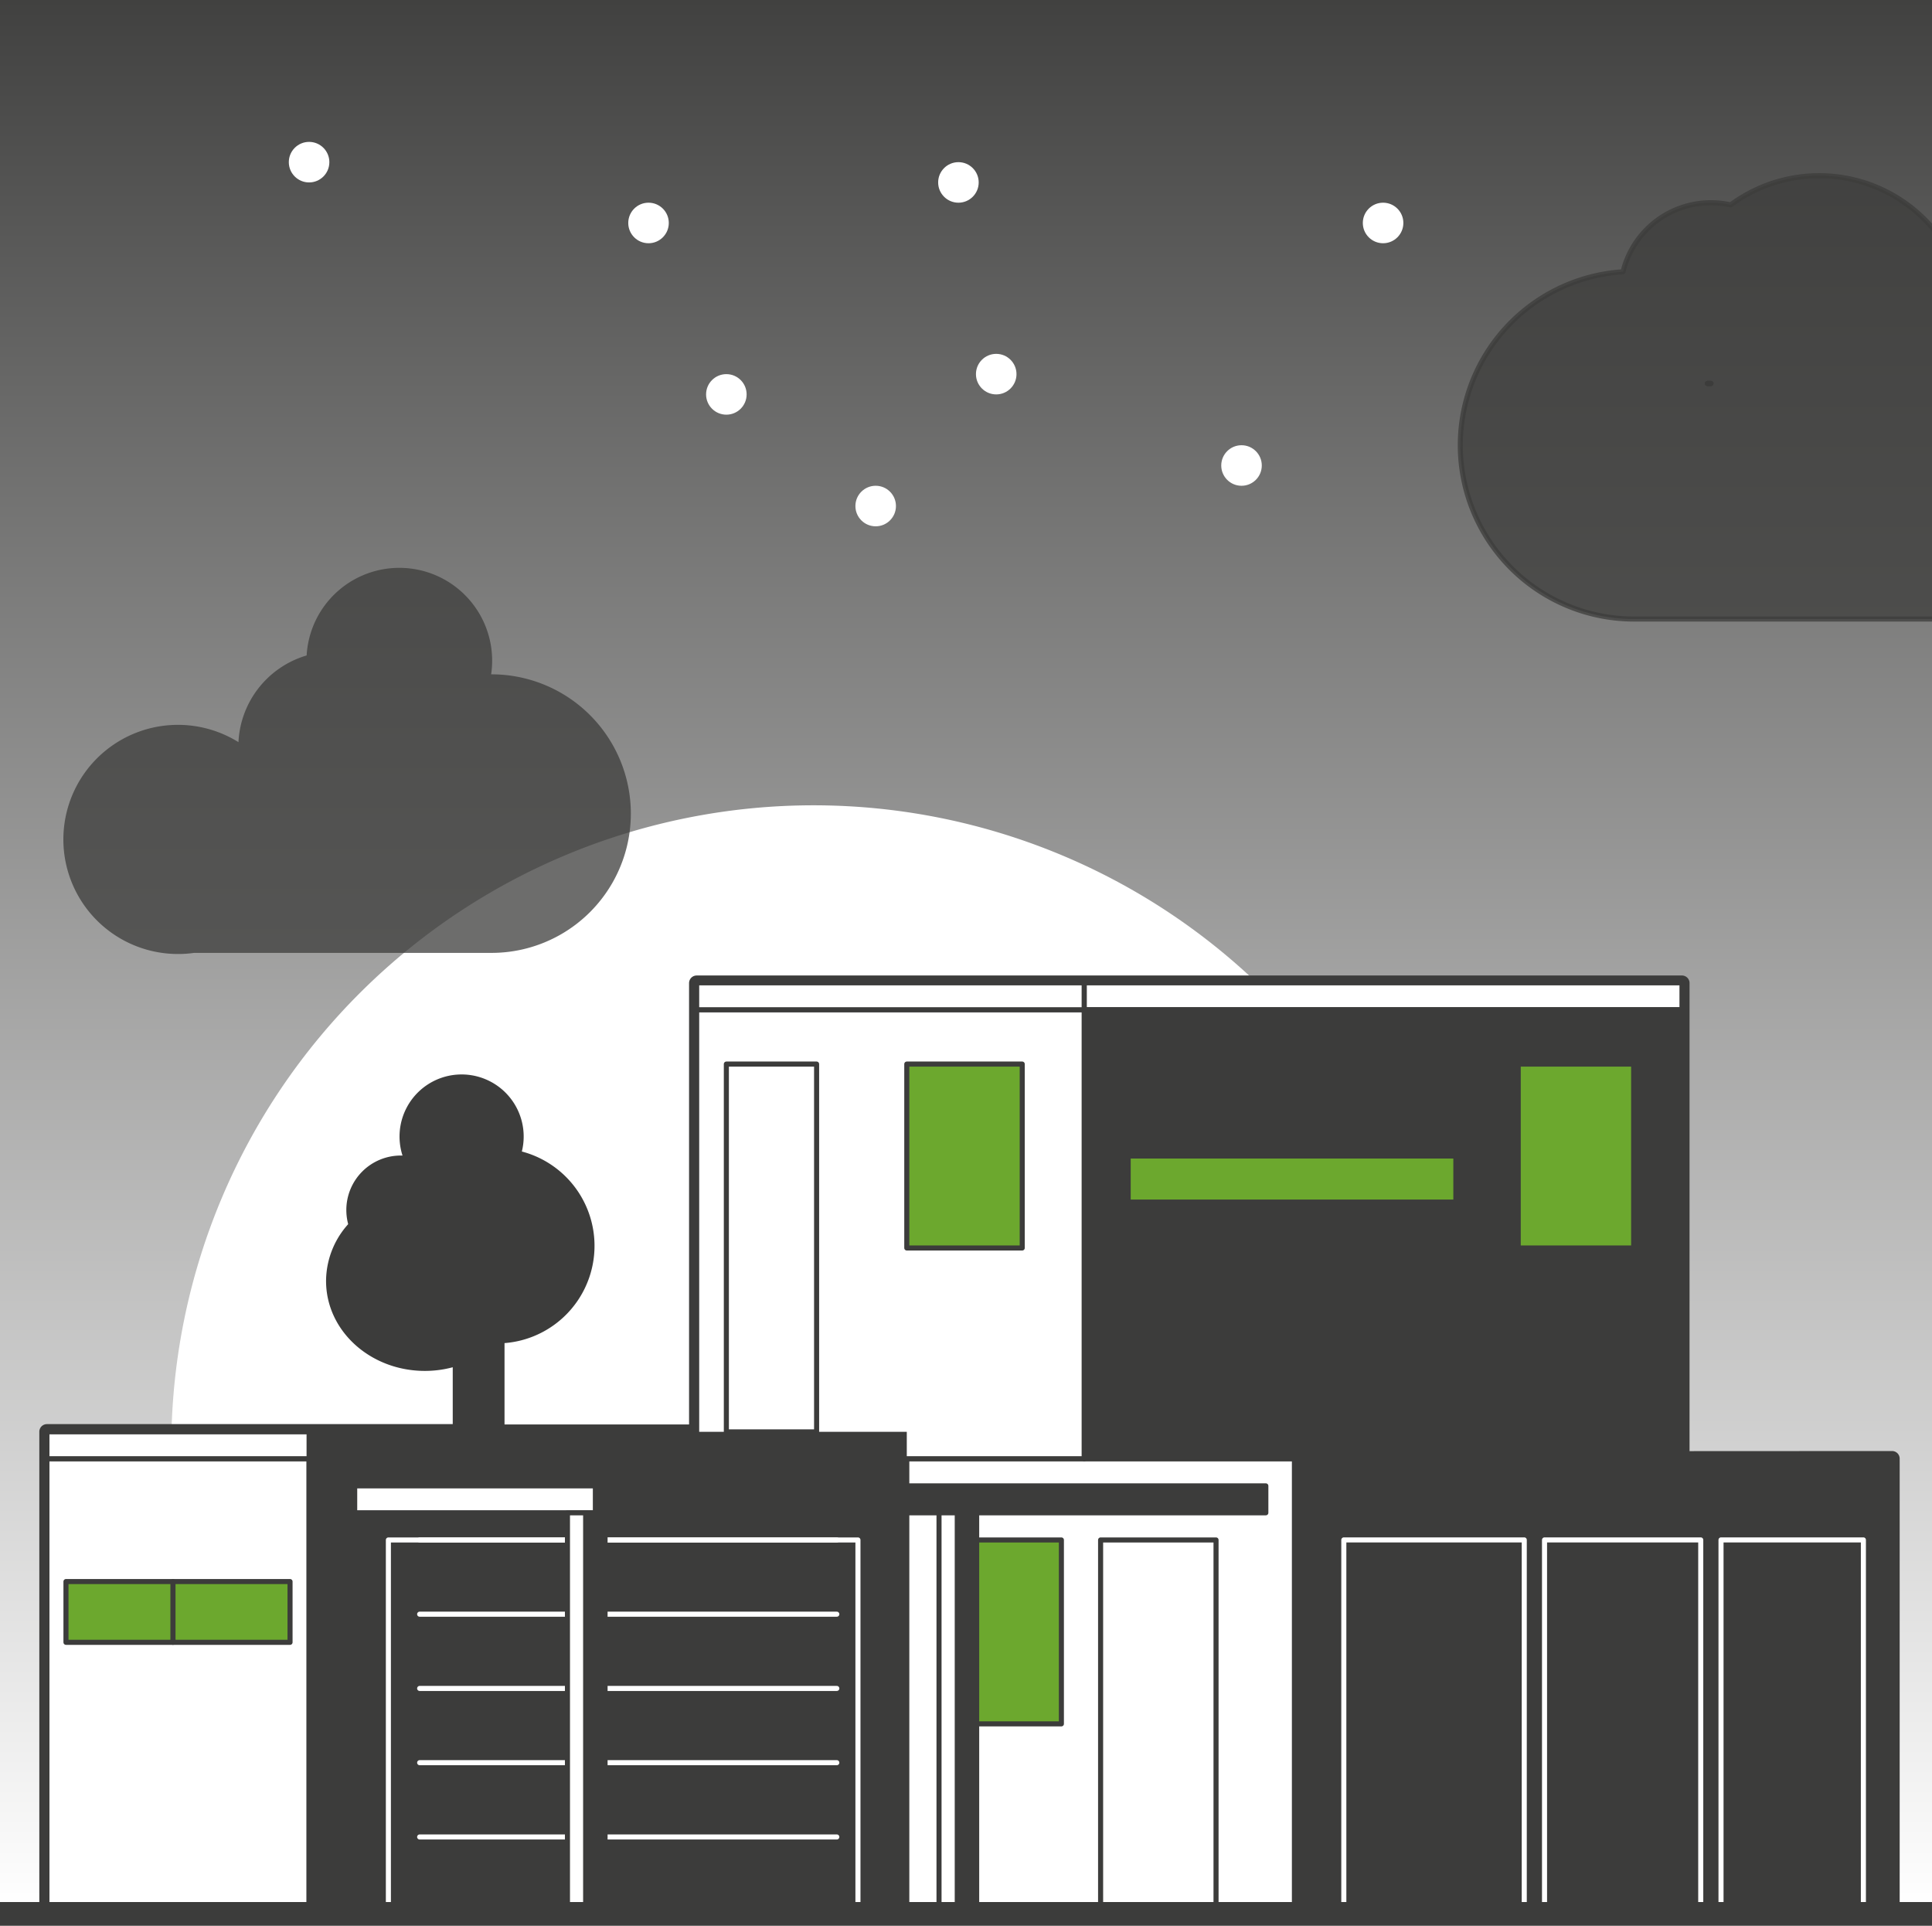<svg id="Ebene_1" data-name="Ebene 1" xmlns="http://www.w3.org/2000/svg" xmlns:xlink="http://www.w3.org/1999/xlink" viewBox="0 0 381.29 380"><rect x="0" y="0" width="381.29" height="380" fill="#808080" stroke="none"/><defs><style>.cls-1{fill:url(#Unbenannter_Verlauf_21);}.cls-2,.cls-5{fill:#fff;}.cls-3,.cls-8{fill:#6ca82e;}.cls-10,.cls-11,.cls-3,.cls-4,.cls-5,.cls-6{stroke:#3c3c3b;}.cls-10,.cls-11,.cls-3,.cls-4,.cls-5,.cls-6,.cls-7,.cls-8{stroke-linecap:round;stroke-linejoin:round;}.cls-10,.cls-4{fill:none;}.cls-4{stroke-width:3px;}.cls-11,.cls-6,.cls-7,.cls-9{fill:#3c3c3b;}.cls-7,.cls-8{stroke:#fff;}.cls-10{stroke-width:5px;}.cls-11,.cls-12{opacity:0.75;}</style><linearGradient id="Unbenannter_Verlauf_21" x1="190.65" y1="376.46" x2="190.65" y2="-9.84" gradientUnits="userSpaceOnUse"><stop offset="0" stop-color="#fff"/><stop offset="1" stop-color="#3c3c3b"/></linearGradient></defs><rect class="cls-1" x="-14.35" y="-9.84" width="410" height="386.3"/><path class="cls-2" d="M287.32,284.55c0,70-253.51,70-253.51,0a126.76,126.76,0,0,1,253.51,0Z"/><line class="cls-3" x1="82.82" y1="377.15" x2="165.15" y2="377.15"/><rect class="cls-3" x="335.65" y="376.46" width="4" height="0.75"/><rect class="cls-3" x="300.82" y="376.46" width="4" height="0.75"/><path class="cls-4" d="M331.94,287.86V194H137.49v88.6H98.07v-19h-.76l0,0,.74,0a17.75,17.75,0,0,0,3-35.25A10.75,10.75,0,1,0,82,230a9,9,0,0,0-2.9-.47,9.25,9.25,0,0,0-9.25,9.25,9.38,9.38,0,0,0,.56,3.19,15.36,15.36,0,0,0-4.56,10.81c0,9,8.06,16.25,18,16.25a19.61,19.61,0,0,0,7-1.28v14.78H9.26v93.91H373.41v-88.6Z"/><rect class="cls-5" x="9.26" y="287.86" width="51.74" height="88.6"/><rect class="cls-3" x="34.13" y="312.1" width="23.11" height="11.99"/><rect class="cls-3" x="13.02" y="312.1" width="21.11" height="11.99"/><rect class="cls-6" x="61" y="287.86" width="117.96" height="88.6"/><polygon class="cls-6" points="373.41 287.86 373.41 376.46 367.75 376.46 367.75 303.88 339.65 303.88 339.65 376.46 335.65 376.46 335.65 303.88 304.82 303.88 304.82 376.46 300.82 376.46 300.82 303.88 265.21 303.88 265.21 376.46 255.46 376.46 255.46 287.86 373.41 287.86"/><rect class="cls-5" x="265.21" y="303.88" width="35.61" height="72.58"/><rect class="cls-5" x="304.82" y="303.88" width="30.83" height="72.58"/><rect class="cls-5" x="339.65" y="303.88" width="28.1" height="72.58"/><rect class="cls-5" x="178.96" y="287.86" width="76.5" height="88.6"/><rect class="cls-5" x="137.49" y="199.26" width="76.5" height="88.6"/><rect class="cls-7" x="76.65" y="303.89" width="92.67" height="72.57"/><rect class="cls-5" x="217.21" y="303.89" width="22.78" height="72.57"/><rect class="cls-7" x="265.21" y="303.88" width="35.61" height="72.58"/><rect class="cls-7" x="304.82" y="303.88" width="30.83" height="72.58"/><rect class="cls-7" x="339.65" y="303.88" width="28.1" height="72.58"/><rect class="cls-3" x="186.69" y="303.89" width="22.78" height="36.29"/><rect class="cls-3" x="178.96" y="209.98" width="22.78" height="36.29"/><rect class="cls-5" x="9.26" y="282.55" width="51.74" height="5.31"/><rect class="cls-6" x="70" y="293.22" width="179.82" height="5.31"/><rect class="cls-5" x="70" y="293.22" width="47.5" height="5.31"/><rect class="cls-5" x="137.49" y="193.95" width="76.5" height="5.31"/><rect class="cls-5" x="213.99" y="193.95" width="117.96" height="5.31"/><line class="cls-7" x1="82.82" y1="303.89" x2="165.15" y2="303.89"/><line class="cls-8" x1="82.82" y1="318.54" x2="165.15" y2="318.54"/><line class="cls-8" x1="82.82" y1="333.19" x2="165.15" y2="333.19"/><line class="cls-8" x1="82.82" y1="347.84" x2="165.15" y2="347.84"/><line class="cls-8" x1="82.82" y1="362.5" x2="165.15" y2="362.5"/><rect class="cls-6" x="213.99" y="199.26" width="117.96" height="88.6"/><rect class="cls-6" x="90.82" y="263.55" width="7.25" height="19"/><path class="cls-6" d="M115.82,245.8a17.75,17.75,0,0,1-17.75,17.75l-.74,0a18.81,18.81,0,0,1-13.51,5.52c-9.94,0-18-7.28-18-16.25A15.36,15.36,0,0,1,70.38,242a9.38,9.38,0,0,1-.56-3.19,9.25,9.25,0,0,1,9.25-9.25A9,9,0,0,1,82,230a10.75,10.75,0,1,1,19.08-1.72A17.77,17.77,0,0,1,115.82,245.8Z"/><rect class="cls-5" x="143.35" y="209.98" width="17.81" height="72.58"/><rect class="cls-3" x="222.65" y="228.12" width="64.67" height="9.1"/><rect class="cls-3" x="299.63" y="209.98" width="22.78" height="36.29"/><rect class="cls-5" x="111.99" y="298.53" width="3.83" height="77.93"/><rect class="cls-6" x="115.58" y="298.53" width="3.83" height="77.93"/><rect class="cls-5" x="185.32" y="298.53" width="3.83" height="77.93"/><rect class="cls-6" x="188.92" y="298.53" width="3.83" height="77.93"/><rect class="cls-9" x="61" y="282.55" width="117.96" height="5.31"/><line class="cls-10" x1="395.65" y1="377.84" x2="-14.35" y2="377.84"/><circle class="cls-2" cx="61" cy="32" r="4"/><circle class="cls-2" cx="127.99" cy="44" r="4"/><circle class="cls-2" cx="143.35" cy="77.83" r="4"/><circle class="cls-2" cx="272.96" cy="44" r="4"/><circle class="cls-2" cx="189.15" cy="36" r="4"/><circle class="cls-2" cx="172.82" cy="99.86" r="4"/><circle class="cls-2" cx="196.61" cy="73.83" r="4"/><circle class="cls-2" cx="245.02" cy="91.86" r="4"/><path class="cls-6" d="M337.65,75.67H337a0,0,0,0,1,0,0C337.18,75.67,337.42,75.67,337.65,75.67Z"/><path class="cls-11" d="M395.55,75.67a29.21,29.21,0,0,0-7.81-17.89,29.39,29.39,0,0,0-46.19-17.35,17.85,17.85,0,0,0-21.24,13.2,34.3,34.3,0,0,0,2.1,68.53h73.23V77.83Q395.64,76.73,395.55,75.67Zm-58.6,0c.23,0,.47,0,.7,0H337A0,0,0,0,1,337,75.65Z"/><path class="cls-6" d="M337.65,75.67H337a0,0,0,0,1,0,0C337.18,75.67,337.42,75.67,337.65,75.67Z"/><path class="cls-6" d="M337.65,75.67H337a0,0,0,0,1,0,0C337.18,75.67,337.42,75.67,337.65,75.67Z"/><g class="cls-12"><path class="cls-6" d="M124,160.54a27,27,0,0,1-27,27H38.26a21.56,21.56,0,0,1-3.13.22,22.11,22.11,0,1,1,12.41-40.4A18.27,18.27,0,0,1,61,129.73a17.82,17.82,0,1,1,35.34,3.84c.21,0,.43,0,.64,0A27,27,0,0,1,124,160.54Z"/></g></svg>